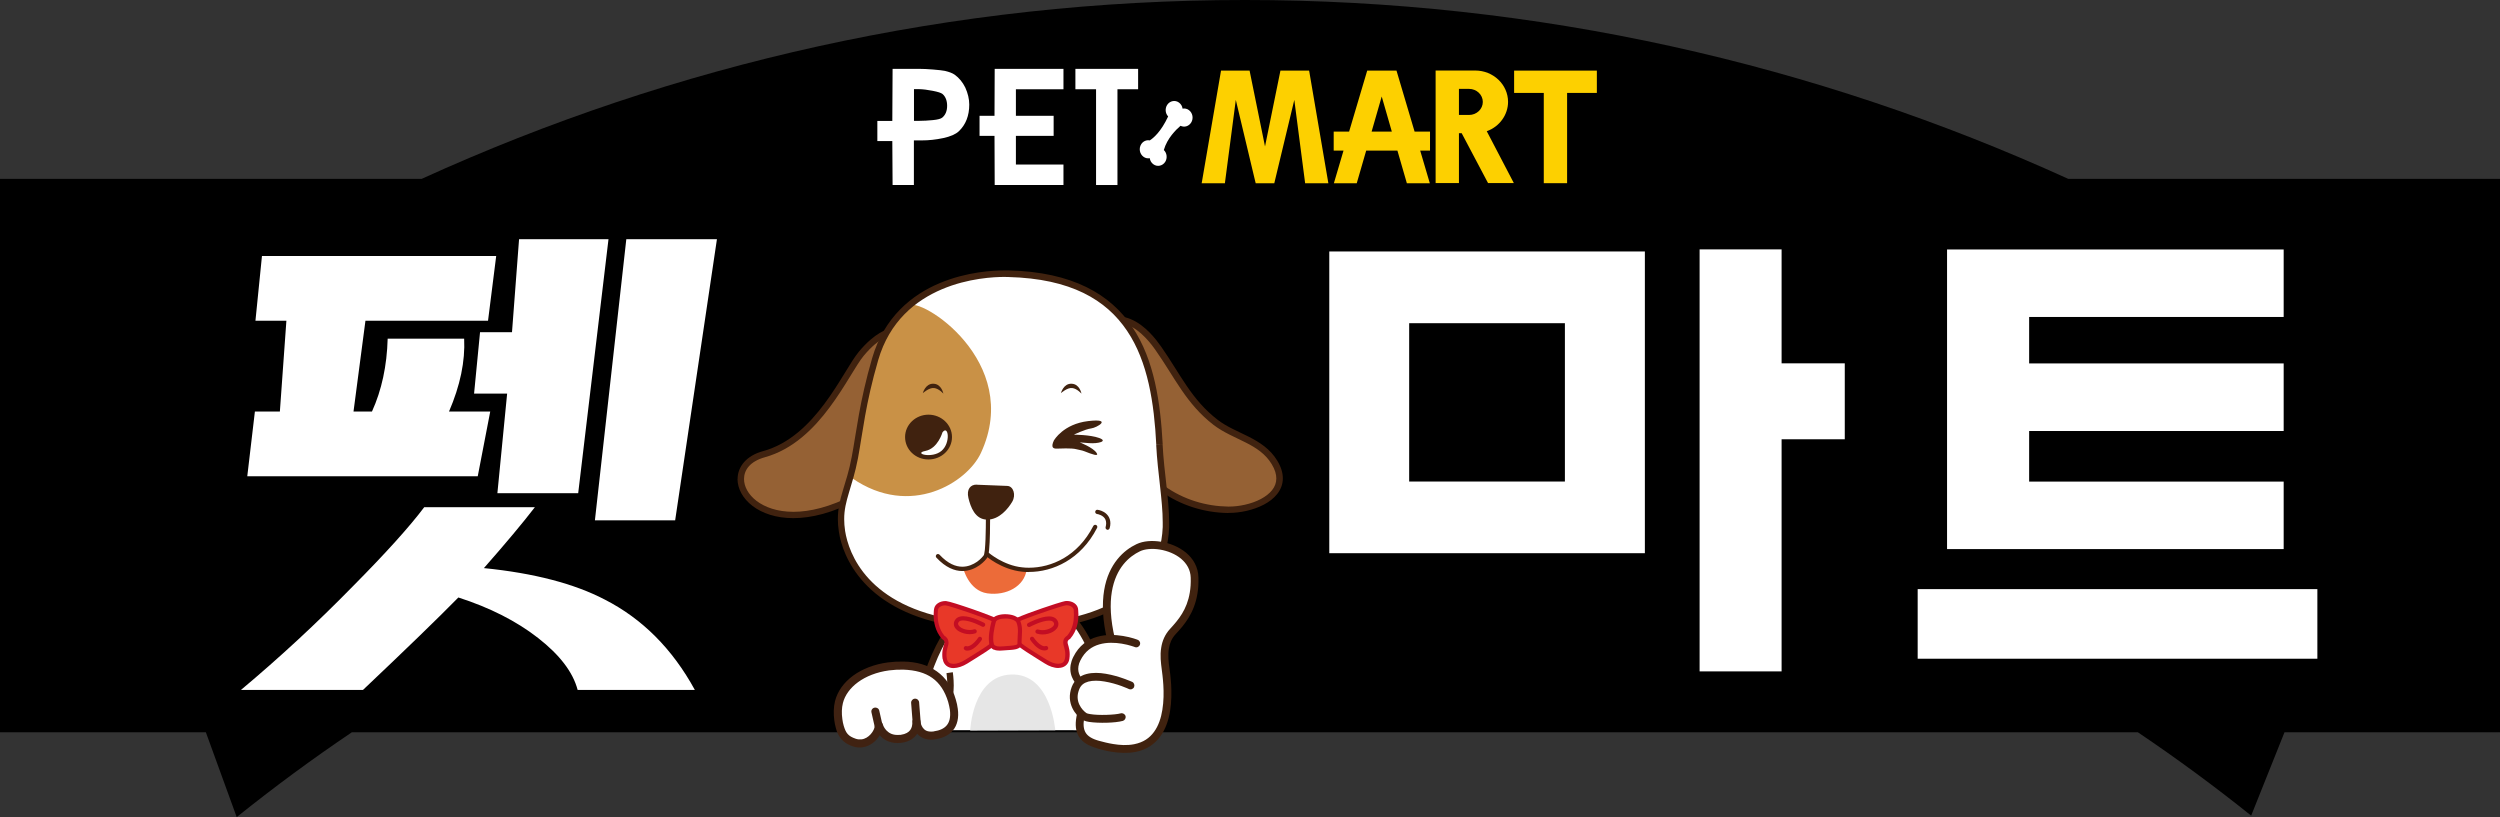 <?xml version="1.0" encoding="UTF-8"?><svg id="_레이어_2" xmlns="http://www.w3.org/2000/svg" viewBox="0 0 272.27 88.99"><rect x="0" y="0" width="272.27" height="88.99" fill="#333333" stroke="none"/><defs><style>.cls-1,.cls-2,.cls-3,.cls-4,.cls-5,.cls-6,.cls-7,.cls-8,.cls-9,.cls-10,.cls-11,.cls-12,.cls-13{stroke-width:0px;}.cls-1,.cls-7{fill:#fff;}.cls-1,.cls-13{fill-rule:evenodd;}.cls-2{fill:#956134;}.cls-3{fill:#402212;}.cls-4{fill:#40220f;}.cls-5{fill:#c99146;}.cls-6{fill:#c30d23;}.cls-8{fill:#e83828;}.cls-9{fill:#fcd16f;}.cls-10{fill:#ec6b39;}.cls-11{fill:#fdd000;}.cls-12{fill:#e6e6e6;}</style></defs><g id="_레이어_1-2"><path class="cls-13" d="M272.27,79.75h-23.47l-3.63,9.08c-3.99-3.2-8.11-6.23-12.34-9.08H38.32c-4.3,2.9-8.48,5.98-12.54,9.24l-3.36-9.24H0V19.48h45.92C73.46,6.94,103.76,0,135.57,0s62.13,6.94,89.68,19.48h47.02v60.27h0Z"/><path class="cls-7" d="M78.08,26.05l-4.55,30.62h-8.74l3.42-30.62h9.86ZM66.27,26.05h0l-3.3,27.66h-8.8l1.06-10.84h-3.6l.65-6.69h3.48l.77-10.13h9.74ZM54.04,27.88h0l-.89,7.05h-13.35l-1.3,9.89h2.01c1.06-2.33,1.63-4.98,1.71-7.94h8.33c.12,2.47-.43,5.11-1.65,7.94h4.49l-1.36,7.05h-25.1l.83-7.05h2.72l.71-9.89h-3.37l.71-7.05h25.51ZM75.66,75.14h-12.75c-.51-1.94-1.95-3.82-4.31-5.66-2.36-1.84-5.26-3.31-8.68-4.41-2.24,2.28-5.71,5.64-10.39,10.07h-13.29c4.17-3.49,8.25-7.26,12.22-11.32,3.58-3.61,6.16-6.48,7.74-8.58h12.05c-1.34,1.74-3.19,3.95-5.55,6.63,5.47.55,9.86,1.7,13.17,3.43,4.09,2.09,7.36,5.37,9.8,9.83h0Z"/><path class="cls-1" d="M252.38,71.74v-7.58h-43.53v7.58h43.53ZM248.71,34.52v-7.35h-36.66v32.63h36.66v-7.35h-27.72v-5.51h27.72v-7.36h-27.72v-5.06h27.72Z"/><polygon class="cls-7" points="194.03 39.57 194.03 27.16 185.1 27.16 185.1 73.12 194.03 73.12 194.03 47.84 200.91 47.84 200.91 39.57 194.03 39.57"/><path class="cls-7" d="M144.77,27.39v32.86h34.37V27.39h-34.37ZM170.43,52.44h-16.96v-17.24h16.96v17.24Z"/><path class="cls-7" d="M120.83,79.53s-.24-8.54-4.67-12.85l-11.37.23s-3.94,3.23-5.07,12.61"/><path class="cls-4" d="M99.35,79.49c1.15-9.46,5.14-12.79,5.2-12.84h0l.1-.08,11.66-.24.11.11c4.56,4.48,4.76,13.05,4.77,13.08h0l-.73.02s-.01-.52-.11-1.37h0c-.09-.86-.26-2.05-.56-3.37h0c-.59-2.6-1.73-5.69-3.79-7.76h0l-11.07.23s-.04.03-.06.06h0c-.1.1-.25.25-.44.47h0c-.37.43-.89,1.11-1.44,2.08h0c-1.1,1.94-2.36,5.05-2.92,9.7h0l-.73-.08h0Z"/><path class="cls-2" d="M96.83,36.19s-1.28.23-3.03,2.33c-1.75,2.1-4.67,9.31-10.61,10.94-5.94,1.63-.9,10.48,10.04,4.66l4.05-16.89-.47-1.05Z"/><path class="cls-4" d="M80.33,52.17c0-1.33.95-2.55,2.78-3.04h0c2.85-.78,5.02-2.92,6.69-5.17h0c1.68-2.25,2.82-4.55,3.74-5.66h0c1.79-2.15,3.15-2.44,3.23-2.45h0l.27-.05.62,1.41-4.12,17.15-.14.07c-2.69,1.43-5.05,2-7,2h0c-3.77,0-6.06-2.13-6.08-4.26h0ZM96.15,36.87c-.5.3-1.23.85-2.08,1.87h0c-.82.98-2.01,3.34-3.72,5.63h0c-1.71,2.3-3.98,4.58-7.06,5.43h0c-1.62.46-2.26,1.39-2.26,2.37h0c0,.8.45,1.68,1.36,2.38h0c.91.69,2.26,1.19,4.02,1.19h0c1.78,0,3.98-.51,6.53-1.84h0l3.99-16.62-.29-.65c-.12.05-.29.13-.49.25h0ZM96.51,36.33l.32-.14-.32.14h0Z"/><path class="cls-2" d="M119.6,34.73c1.7-.27,3.15.26,3.37.35,1.55.62,2.72,2.2,3.21,2.9,2.09,2.98,3.29,5.78,6.21,8.03,2.06,1.59,4.96,1.96,6.42,4.37,2.08,3.45-2.19,5.19-5.05,5.16-4.95-.07-10.12-2.99-11.97-9.4,0,0-2.18-11.34-2.18-11.4Z"/><path class="cls-4" d="M133.75,55.87c-5.08-.06-10.42-3.09-12.31-9.65h0v-.02s0-.01,0-.01c0,0-2.11-10.98-2.18-11.4h0s0,0,0-.03h0s0-.02,0-.04h0s0-.06.04-.17h0c.03-.05.11-.16.25-.18h0s0,0,.01,0h0c.36-.06.7-.08,1.03-.08h0c1.32,0,2.32.37,2.51.45h0c1.68.68,2.86,2.31,3.37,3.03h0c2.11,3.03,3.3,5.77,6.14,7.95h0c.98.76,2.19,1.24,3.38,1.84h0c1.18.6,2.34,1.33,3.12,2.62h0c.41.68.6,1.32.6,1.91h0c0,1.32-.93,2.27-2.07,2.87h0c-1.15.6-2.57.9-3.78.9h0s-.04,0-.06,0h0s-.02,0-.03,0h0ZM133.76,55.17h.09c1.1,0,2.44-.28,3.46-.82h0c1.03-.55,1.7-1.3,1.69-2.25h0c0-.44-.14-.96-.5-1.55h0c-.68-1.12-1.69-1.78-2.84-2.36h0c-1.14-.58-2.4-1.08-3.49-1.91h0c-3-2.31-4.22-5.16-6.29-8.1h0c-.47-.69-1.63-2.22-3.05-2.78h0c-.14-.06-1.07-.4-2.26-.4h0c-.18,0-.37,0-.57.03h0s.02.09.03.14h0c.06.32.15.76.25,1.3h0c.21,1.07.48,2.49.75,3.91h0c.52,2.72,1.04,5.42,1.09,5.66h0c1.82,6.25,6.82,9.06,11.64,9.13h0ZM119.3,34.9h0s0,0,0,0h0ZM119.29,34.89h0s0,0,0,0h0ZM119.6,34.73l.31-.16-.31.16h0ZM119.95,34.69h0s0,0,0,0h0Z"/><path class="cls-7" d="M126.29,48.42c-.48-9.13-2.68-18.29-16.41-18.63,0,0-11.64-.7-14.55,9.31-1.4,4.81-1.68,7.87-2.21,10.71-.7,3.72-1.86,5.01-1.4,8.03.39,2.53,2.56,8.5,12.57,10.01,10.01,1.51,22.35-.7,22.7-10.48.09-2.57-.53-5.71-.7-8.97Z"/><path class="cls-5" d="M106.83,49.33c-1.48,3.2-7.65,7.13-14.01,2.76-.58-.4.21-1.62.4-3.02.69-5.19,1.38-11.62,5.73-15.77,1.15-1.1,12.51,6.03,7.88,16.03Z"/><path class="cls-4" d="M104.23,68.21c-10.16-1.52-12.48-7.67-12.87-10.3h0c-.08-.5-.11-.95-.11-1.39h0c0-2.29.94-3.7,1.51-6.76h0c.53-2.81.82-5.91,2.22-10.74h0c1.31-4.51,4.37-6.93,7.35-8.18h0c2.99-1.26,5.9-1.39,7.05-1.39h0c.32,0,.5,0,.49,0h0c6.94.17,11.07,2.6,13.46,6.18h0c2.39,3.57,3.05,8.2,3.3,12.79h0l-.35.02-.35.02c-.23-4.55-.91-9.06-3.18-12.43h0c-2.27-3.37-6.1-5.68-12.91-5.86h0s-.16-.01-.47-.01h0c-1.09,0-3.93.13-6.78,1.34h0c-2.85,1.21-5.71,3.46-6.95,7.73h0c-1.39,4.78-1.67,7.82-2.2,10.68h0c-.61,3.18-1.51,4.59-1.5,6.64h0c0,.39.03.81.1,1.28h0c.39,2.43,2.41,8.21,12.28,9.72h0c1.84.28,3.76.43,5.67.43h0c4.19,0,8.31-.73,11.39-2.43h0c3.08-1.7,5.1-4.29,5.25-8.15h0c0-.17,0-.35,0-.52h0c0-2.42-.55-5.35-.71-8.41h0l.35-.02.35-.02c.15,3,.71,5.93.71,8.45h0c0,.18,0,.37,0,.55h0c-.14,4.11-2.38,6.97-5.61,8.74h0c-3.23,1.77-7.46,2.51-11.73,2.51h0c-1.94,0-3.9-.16-5.77-.44h0Z"/><path class="cls-4" d="M103.68,47.6c0,1.34-1.14,2.44-2.56,2.44s-2.55-1.09-2.55-2.44,1.15-2.44,2.55-2.44,2.56,1.09,2.56,2.44Z"/><path class="cls-4" d="M114.8,47.94s1-1.76,3.71-2.08c2.72-.32.96.72.32.8-.64.08-1.88.68-1.88.68,0,0,1.76,0,2.76.36,1,.36-.12.64-1.12.56l-1-.08s1.45.55,1.84,1.15c.3.44-.52.14-1.32-.18-.29-.12-.64-.15-.86-.22-.55-.16-1.86-.07-2.18-.07s-.68-.08-.28-.92Z"/><path class="cls-4" d="M100.5,42.82s.27-1.06,1.16-1.03c.89.03,1.08,1.08,1.08,1.08,0,0-.48-.55-1.01-.61-.53-.07-1.23.56-1.23.56Z"/><path class="cls-4" d="M115.54,42.82s.27-1.06,1.16-1.03c.9.03,1.08,1.08,1.08,1.08,0,0-.48-.55-1.01-.61-.53-.07-1.23.56-1.23.56Z"/><path class="cls-4" d="M106.4,52.79s2.65.1,3.31.13c.66.03.96.99.53,1.72-.43.73-1.39,1.95-2.72,1.95s-1.82-1.39-2.05-2.35c-.23-.96.23-1.49.93-1.46Z"/><path class="cls-10" d="M109.82,61.59c.6.18,1.99.44,1.99.44-.24,1.84-2.23,2.88-4.29,2.59-2.05-.3-2.63-2.77-2.63-2.77,0,0,1.53-.05,2.58-1.36,0,0,1.75.94,2.35,1.12Z"/><path class="cls-4" d="M101.98,60.73c-.09-.09-.08-.24.01-.33h0c.09-.09.24-.08.33.01h0c.93,1,1.78,1.31,2.49,1.31h0c.63,0,1.18-.25,1.6-.54h0c.41-.29.69-.64.75-.74h0s.07-.27.1-.58h0c.03-.31.05-.71.07-1.14h0c.03-.84.04-1.77.04-2.29h0c0-.26,0-.42,0-.42h0c0-.13.1-.23.23-.23h0c.13,0,.23.1.23.23h0s0,.16,0,.42h0c0,.79-.01,2.49-.11,3.47h0c-.04.34-.06.57-.15.75h0c-.12.21-.42.57-.89.91h0c-.47.33-1.11.63-1.87.63h0c-.86,0-1.83-.39-2.82-1.45h0Z"/><path class="cls-4" d="M112.06,62.3c-.26,0-.51-.01-.76-.04h0c-2.26-.24-3.91-1.7-3.93-1.71h0c-.1-.08-.11-.23-.02-.33h0c.08-.1.23-.11.33-.02h0s.09.08.27.21h0c.18.13.44.31.77.5h0c.66.37,1.58.78,2.62.88h0c.23.03.47.04.72.04h0c2.43,0,5.32-1.24,7.01-4.55h0c.06-.11.2-.16.31-.1h0c.12.06.16.2.1.31h0c-1.77,3.46-4.83,4.8-7.42,4.8h-.01Z"/><path class="cls-8" d="M101.96,66.32s-.35,1.82.78,3.1c0,0,.35.16.35.54s-.35.81-.19,1.78c.16.97,1.28.97,2.33.31,1.05-.66,3.03-1.82,3.34-2.33.31-.51.54-1.59.35-1.9-.19-.31-5.36-2.1-5.9-2.14-.54-.04-1.01.31-1.05.62Z"/><path class="cls-6" d="M102.66,71.79c-.03-.19-.04-.36-.04-.52h0c0-.7.25-1.11.24-1.31h0c0-.18-.12-.27-.19-.32h0s-.02-.01-.02-.01h0l-.05-.02-.03-.04c-.75-.86-.89-1.91-.89-2.59h0c0-.42.05-.7.06-.71h0c.09-.47.6-.8,1.19-.81h0s.07,0,.1,0h0c.19.02.55.12,1.07.28h0c.52.16,1.16.38,1.81.6h0c1.31.46,2.61.95,3.03,1.21h0c.06.04.11.06.17.15h0c.09.15.1.31.11.49h0c0,.52-.19,1.22-.45,1.66h0c-.22.34-.79.73-1.46,1.18h0c-.67.44-1.43.9-1.95,1.23h0c-.5.31-1.03.49-1.5.5h-.04c-.55,0-1.06-.34-1.14-.97h0ZM103.31,69.97c-.02.43-.24.71-.23,1.31h0c0,.13,0,.28.04.44h0c.08.42.3.56.73.58h0c.35,0,.8-.15,1.25-.43h0c.53-.33,1.28-.79,1.94-1.22h0c.65-.42,1.23-.87,1.32-1.03h0c.2-.32.39-1.02.38-1.42h0c0-.11-.01-.19-.03-.22h0s0,0,0,0h0s-.05-.03-.1-.06h0c-.09-.05-.22-.11-.37-.18h0c-.32-.14-.75-.31-1.23-.49h0c-.96-.36-2.12-.76-2.96-1.02h0c-.55-.18-1-.3-1.07-.3h0s-.04,0-.07,0h0c-.2,0-.39.07-.53.16h0c-.14.09-.2.21-.21.26h0l-.23-.03.23.04s-.05.24-.05.63h0c0,.61.13,1.53.74,2.25h0c.12.07.43.28.44.73h0Z"/><path class="cls-8" d="M117.15,66.32s.35,1.82-.78,3.1c0,0-.35.16-.35.54s.35.81.19,1.78c-.16.97-1.28.97-2.33.31-1.05-.66-3.03-1.82-3.34-2.33-.31-.51-.54-1.59-.35-1.9.19-.31,5.35-2.1,5.9-2.14.54-.04,1.01.31,1.05.62Z"/><path class="cls-6" d="M115.26,72.75c-.47,0-.99-.18-1.49-.5h0c-.52-.33-1.28-.79-1.95-1.23h0c-.68-.45-1.24-.84-1.46-1.18h0c-.26-.44-.45-1.14-.45-1.66h0c0-.18.02-.34.11-.49h0c.09-.12.15-.14.27-.2h0c.11-.06.24-.12.41-.19h0c.33-.14.77-.32,1.25-.5h0c.97-.36,2.13-.76,2.98-1.03h0c.57-.18.98-.3,1.18-.32h0s.06,0,.1,0h0c.6.01,1.1.34,1.19.81h0s.05.29.05.71h0c0,.68-.14,1.73-.89,2.59h0l-.03.04-.05.02s0,0-.02.01h0s-.05.03-.08.06h0c-.06.06-.11.13-.11.25h0c-.02.2.23.61.23,1.31h0c0,.16-.01.33-.04.52h0c-.09.63-.6.97-1.15.97h-.04ZM110.36,68.19c0,.4.19,1.1.39,1.42h0c.09.16.67.61,1.32,1.03h0c.66.43,1.41.89,1.94,1.22h0c.44.28.9.43,1.24.43h0c.43-.02.65-.16.73-.58h0c.03-.17.04-.31.04-.44h0c0-.59-.22-.87-.23-1.31h0c0-.45.31-.66.43-.73h0c.62-.72.74-1.64.74-2.25h0c0-.19-.01-.35-.02-.46h0c-.01-.11-.02-.17-.02-.17h0l.23-.04-.23.03s-.07-.17-.21-.26h0c-.13-.09-.33-.16-.53-.16h0s-.04,0-.07,0h0c-.12,0-.96.25-1.9.57h0c-.95.32-2.06.71-2.85,1.03h0c-.49.19-.89.38-.97.44h0s-.03.12-.03.22h0Z"/><path class="cls-8" d="M108.24,67.64s-.5,1.7-.23,2.56c.2.61,1.18.42,1.63.39.75-.05,1.42-.07,1.4-.53-.04-.73.19-1.5-.12-2.32-.31-.83-2.56-.77-2.68-.1Z"/><path class="cls-6" d="M108.26,70.77c-.21-.08-.4-.25-.48-.5h0c-.07-.22-.09-.46-.09-.71h0c0-.86.29-1.86.32-1.98h0c.06-.29.31-.45.56-.54h0c.27-.1.58-.15.91-.15h0c.66.01,1.4.17,1.65.76h0c.14.37.18.74.18,1.08h0c0,.41-.05.8-.05,1.15h0c0,.06,0,.11,0,.17h0s0,.02,0,.03h0c0,.17-.08.33-.2.43h0c-.12.1-.26.15-.4.19h0c-.3.07-.65.09-1.02.11h0c-.17,0-.46.05-.75.05h0c-.21,0-.43-.02-.64-.11h0ZM108.47,67.69h0s-.31,1.06-.3,1.87h0c0,.22.02.42.07.57h0c.04.11.09.16.21.21h0c.11.05.28.07.46.07h0c.25,0,.52-.04.72-.05h0c.55-.03,1.06-.09,1.15-.19h0s.03-.03.03-.08h0c0-.07,0-.14,0-.2h0c0-.39.05-.77.05-1.15h0c0-.31-.03-.61-.15-.92h0c-.06-.24-.63-.47-1.21-.46h0c-.28,0-.56.04-.75.12h0c-.2.08-.27.17-.27.21h0Z"/><path class="cls-4" d="M120.58,57.69c-.13-.03-.2-.16-.17-.28h0c.04-.16.06-.3.06-.42h0c0-.34-.13-.55-.3-.7h0c-.17-.15-.39-.24-.54-.28h0c-.1-.03-.15-.03-.15-.03h0c-.13-.02-.22-.13-.2-.26h0c.02-.13.13-.22.26-.2h0s.34.04.68.24h0c.34.2.71.59.71,1.23h0c0,.16-.02.34-.08.53h0c-.03.1-.12.18-.22.18h0s-.04,0-.06,0h0Z"/><path class="cls-7" d="M102.64,47.09s-.49,1.75-1.86,2.02c-1.37.27.71.87,1.75,0,1.04-.88.76-2.9.11-2.02Z"/><path class="cls-8" d="M107.07,68.05s-2.21-1.19-2.82-.46c-.6.73.83,1.52,1.9,1.19"/><path class="cls-6" d="M104.46,68.78c-.32-.19-.58-.46-.58-.84h0c0-.18.07-.36.2-.51h0c.21-.25.52-.32.82-.32h0c.98.01,2.26.72,2.28.72h0c.11.06.16.2.09.32h0c-.06.11-.2.16-.32.09h0s-.31-.17-.73-.34h0c-.42-.17-.95-.33-1.33-.33h0c-.24,0-.39.06-.46.15h0c-.07.09-.09.15-.09.21h0c0,.11.11.29.35.44h0c.24.14.58.24.92.24h0c.16,0,.32-.02.47-.07h0c.12-.04.25.03.29.15h0c.04.12-.03.25-.15.29h0c-.2.06-.4.09-.61.09h0c-.42,0-.83-.12-1.15-.3h0Z"/><path class="cls-8" d="M106.74,69.57s-.83,1.25-1.54,1.02"/><path class="cls-6" d="M105.12,70.81c-.12-.04-.19-.17-.15-.29h0c.04-.12.17-.19.29-.15h0s.07.02.11.02h0c.2,0,.52-.21.76-.45h0c.24-.24.4-.49.4-.49h0c.07-.11.22-.14.32-.06h0c.11.07.13.21.06.32h0s-.19.28-.46.56h0c-.28.27-.64.58-1.09.59h0c-.08,0-.17-.01-.25-.04h0Z"/><path class="cls-8" d="M112.07,68.05s2.21-1.19,2.81-.46c.61.73-.83,1.52-1.9,1.19"/><path class="cls-6" d="M112.92,69c-.12-.04-.19-.17-.15-.29h0c.04-.12.17-.19.29-.15h0c.15.04.31.07.47.07h0c.33,0,.68-.1.92-.24h0c.25-.15.36-.32.35-.44h0c0-.06-.02-.12-.09-.21h0c-.08-.09-.23-.15-.46-.15h0c-.38,0-.91.16-1.33.33h0c-.42.17-.73.34-.73.34h0c-.11.06-.25.02-.32-.09h0c-.06-.11-.02-.25.1-.32h0s1.3-.71,2.28-.72h0c.3,0,.61.07.82.32h0c.13.15.2.33.2.51h0c0,.37-.27.65-.58.84h0c-.32.19-.73.3-1.15.3h0c-.2,0-.41-.03-.61-.09h0Z"/><path class="cls-8" d="M112.41,69.57s.83,1.25,1.54,1.02"/><path class="cls-6" d="M112.67,70.26c-.27-.28-.45-.55-.46-.56h0c-.07-.11-.04-.25.06-.32h0c.11-.07.25-.04.32.06h0s.16.25.4.49h0c.24.25.56.46.76.45h0s.07,0,.11-.02h0c.12-.04.25.03.29.15h0c.04.12-.03.25-.15.29h0c-.08.03-.17.04-.25.04h0c-.46,0-.82-.32-1.1-.59h0Z"/><path class="cls-9" d="M103.42,73.25s.22,1.52,0,2.45c-.22.94-.72,2.67-.72,3.83"/><path class="cls-4" d="M102.35,79.53c0-1.24.52-2.98.73-3.9h0c.06-.27.09-.63.09-.97h0c0-.69-.09-1.33-.09-1.35h0l.69-.1s.1.69.1,1.45h0c0,.38-.02.77-.11,1.13h0c-.22.95-.72,2.68-.71,3.75h-.7Z"/><path class="cls-12" d="M105.66,79.56s.24-5.92,4.43-6.1c4.37-.18,4.84,6.07,4.84,6.07"/><path class="cls-7" d="M121.02,69.66c-1.56-6.55,1.07-9.14,2.95-10.03,1.88-.89,6.06.23,6.14,3.27.08,3.04-1.19,4.6-2.36,5.85-1.16,1.25-.96,2.91-.81,4.04.15,1.13,1.21,7.78-3.35,8.66-1.5.29-3.04-.12-3.97-.37-1.89-.5-2.29-1.55-1.9-3.29"/><path class="cls-4" d="M119.51,81.5c-.93-.25-1.61-.64-1.99-1.25h0c-.39-.61-.43-1.35-.29-2.16h0c.02-.12.04-.25.07-.38h0c.05-.23.28-.37.51-.32h0c.23.05.37.28.32.51h0c-.03.11-.05.22-.06.33h0c-.12.72-.05,1.21.17,1.57h0c.22.36.66.67,1.49.89h0c.42.11.93.25,1.51.34h0c.72.12,1.51.17,2.28.02h0c1.01-.2,1.68-.68,2.16-1.34h0c.49-.66.77-1.52.91-2.4h0c.31-1.88,0-3.86-.07-4.44h0c-.08-.64-.2-1.48-.05-2.36h0c.11-.69.39-1.41.97-2.03h0c.91-.99,1.83-2.08,2.14-3.95h0c.08-.48.12-1.01.1-1.6h0c-.02-.88-.43-1.55-1.05-2.08h0c-.62-.52-1.47-.86-2.31-1h0c-.84-.14-1.66-.06-2.17.19h0c-1.15.55-2.62,1.77-3.06,4.4h0c-.22,1.32-.17,3,.34,5.14h0c.05.23-.08.46-.32.51h0c-.23.05-.46-.09-.51-.32h0c-.53-2.22-.59-4.02-.35-5.48h0c.48-2.92,2.18-4.4,3.53-5.03h0c.74-.35,1.7-.42,2.67-.26h0c.96.16,1.94.55,2.72,1.19h0c.77.64,1.33,1.56,1.35,2.71h0c.02.64-.02,1.22-.11,1.76h0c-.34,2.1-1.42,3.39-2.36,4.39h0c-.45.48-.66,1.02-.75,1.59h0c-.12.72-.03,1.48.06,2.11h0c.08.58.4,2.65.07,4.69h0c-.16.97-.47,1.95-1.07,2.77h0c-.59.81-1.48,1.45-2.69,1.68h0c-.91.17-1.8.11-2.58-.01h0c-.62-.1-1.17-.25-1.58-.36h0Z"/><path class="cls-7" d="M123.74,70.05s-4.71-1.88-6.47,1.67c-.79,1.6.35,2.55.35,2.55,0,0,1.73,1.32,4.07,1.61"/><path class="cls-4" d="M117.36,74.62h-.02s-.96-.83-.74-2.2h0c.05-.28.14-.57.29-.87h0c.61-1.24,1.58-1.91,2.58-2.19h0c1-.29,2.02-.23,2.83-.1h0c.93.15,1.58.41,1.6.42h0c.22.09.33.33.24.55h0c-.09.22-.33.33-.55.24h0s-.14-.06-.39-.13h0c-.25-.08-.61-.17-1.03-.24h0c-.73-.12-1.63-.16-2.45.08h0c-.82.24-1.55.73-2.06,1.75h0c-.12.24-.18.44-.21.64h0c-.13.79.34,1.29.44,1.39h0s0,0,0,0h0s.11.08.24.17h0c.17.11.43.27.75.43h0c.64.33,1.54.71,2.58.88h0c.09.01.19.03.29.04h0c.23.03.4.24.37.48h0c-.03.23-.24.4-.48.37h0c-.1-.01-.21-.03-.31-.05h0c-2.31-.38-3.93-1.63-3.96-1.65h0Z"/><path class="cls-7" d="M123.13,74.66s-5-2.31-6,.31c-.67,1.76.72,2.94,1.07,3.1.67.3,3.12.28,3.98.03"/><path class="cls-4" d="M118.02,78.46c-.27-.13-.65-.43-1-.94h0c-.34-.5-.61-1.23-.47-2.08h0c.03-.2.09-.41.17-.63h0c.29-.77.91-1.22,1.59-1.4h0c.68-.18,1.42-.15,2.12-.03h0c1.5.25,2.85.88,2.87.88h0c.21.1.3.35.21.57h0c-.1.21-.35.31-.57.21h0s-.31-.15-.81-.33h0c-.5-.18-1.16-.38-1.84-.49h0c-.63-.11-1.27-.12-1.76.01h0c-.49.14-.82.38-1.01.88h0c-.06.16-.1.31-.13.46h0c-.1.6.08,1.09.33,1.47h0c.24.37.6.63.64.64h0c.05.02.19.07.37.09h0c.88.16,2.73.09,3.32-.08h0c.22-.06.46.07.53.29h0c.06.23-.07.46-.29.53h0c-.84.23-2.61.27-3.69.11h0c-.22-.04-.41-.08-.58-.16h0Z"/><path class="cls-7" d="M91.38,76.47c-.2.82-.15,1.83.08,2.7.24.87.65,1.41,1.61,1.71,1.38.44,2.56-.79,2.65-1.87,0,0,.45,1.66,2.35,1.45,1.9-.21,1.73-1.87,1.73-1.87,0,0,.14,1.71,1.86,1.52,1.72-.19,2.77-1.27,2.02-3.8-.75-2.53-2.55-3.75-5.29-3.81-3.69-.08-6.45,1.7-7.01,3.97Z"/><path class="cls-3" d="M101.7,80.54c-.83.1-1.46-.22-1.81-.63h0c-.29.45-.85.88-1.7.98h0s-.05,0-.08.01h0c-1.08.13-1.85-.31-2.27-.79h0s-.02-.02-.03-.04h0c-.38.66-1.04,1.19-1.88,1.32h0c-.32.04-.66.02-1-.09h0c-1.08-.32-1.67-1.07-1.9-2.02h0c-.08-.28-.13-.56-.17-.84h0c-.09-.7-.08-1.43.08-2.08h0c.55-2.17,2.78-3.82,5.77-4.22h0c.54-.07,1.1-.1,1.68-.09h0c2.87.04,4.93,1.43,5.7,4.12h0c.11.36.18.69.22,1.01h0c.14.98-.05,1.8-.53,2.37h0c-.48.58-1.19.86-1.97.97h0s-.07,0-.12.01h0ZM100.24,78.56h0c0,.11.08.45.27.71h0c.2.25.45.45,1.09.4h0s.06,0,.1-.02h0c.65-.09,1.12-.31,1.41-.66h0c.29-.35.44-.86.34-1.69h0c-.04-.26-.1-.55-.19-.87h0c-.73-2.36-2.26-3.41-4.88-3.5h0c-.54-.01-1.05.02-1.54.08h0c-2.75.37-4.62,1.87-5.04,3.56h0c-.13.51-.15,1.14-.06,1.75h0c.03.25.08.49.15.73h0c.24.79.47,1.12,1.32,1.41h0c.22.07.43.08.62.06h0c.76-.08,1.42-.9,1.46-1.55h0c.02-.21.18-.38.4-.4h0c.21-.02.41.12.46.32h0s.01.06.07.19h0c.06.12.15.29.29.44h0c.29.3.7.59,1.51.51h0s.04,0,.07,0h0c1.14-.17,1.22-.83,1.28-1.21h0c.01-.12,0-.18,0-.18h0s0-.01,0-.02h0c-.01-.24.17-.44.4-.46h0c.24-.02.45.15.47.39h0s0,.01,0,.02h0Z"/><line class="cls-7" x1="95.77" y1="79.39" x2="95.33" y2="77.49"/><path class="cls-3" d="M95.34,79.49l-.43-1.9c-.06-.24.09-.47.33-.52h0c.24-.05.47.09.52.33h0l.43,1.9c.06.24-.09.47-.33.52h0s-.03,0-.04,0h0c-.22.03-.43-.11-.48-.34h0Z"/><line class="cls-7" x1="99.88" y1="79.22" x2="99.66" y2="76.53"/><path class="cls-3" d="M99.91,79.65c-.24.02-.45-.16-.47-.4h0l-.21-2.69c-.02-.24.16-.45.4-.47h0c.24-.02.45.16.47.4h0l.21,2.69c.02.23-.15.44-.38.47h0s-.02,0-.02,0h0Z"/><path class="cls-7" d="M99.54,13.16h.61c.44,0,.93-.03,1.45-.08.52-.05.87-.14,1.03-.28.35-.3.52-.73.52-1.28s-.17-1-.51-1.29c-.15-.12-.5-.23-1.06-.34-.56-.11-1.05-.17-1.45-.18h-.59v3.44h0ZM99.54,20.15h-2.33l-.03-4.79h-1.63v-2.19h1.63l.03-5.67h2.95c.35,0,.83.02,1.45.07.62.05,1.05.1,1.3.15.46.11.82.24,1.07.42.48.35.86.81,1.15,1.4.28.62.43,1.24.43,1.85,0,1.21-.38,2.18-1.13,2.9-.35.33-.92.58-1.72.75-.8.17-1.57.25-2.32.25h-.86v4.85h0Z"/><polygon class="cls-7" points="115.82 20.15 108.33 20.15 108.31 14.8 106.68 14.8 106.68 12.61 108.31 12.61 108.33 7.5 115.82 7.5 115.82 9.72 110.64 9.72 110.64 12.61 114.75 12.61 114.75 14.8 110.64 14.8 110.64 17.92 115.82 17.92 115.82 20.15 115.82 20.15"/><polygon class="cls-7" points="123.95 7.5 123.95 9.72 121.7 9.72 121.7 20.15 119.37 20.15 119.37 9.72 117.12 9.72 117.12 7.5 123.95 7.5 123.95 7.5"/><path class="cls-1" d="M127.22,12.68c-.31-.33-.36-.85-.11-1.25.29-.45.87-.57,1.29-.26.22.16.36.4.39.66.23-.04.48,0,.69.16.42.31.53.92.24,1.37-.26.4-.74.54-1.15.34-.47.4-1.46,1.36-1.82,2.64.34.32.41.88.15,1.29-.29.45-.87.57-1.29.26-.22-.16-.36-.4-.39-.66-.23.04-.48,0-.69-.16-.42-.31-.53-.92-.24-1.37.21-.33.58-.48.93-.41.38-.24,1.22-.93,2-2.61h0Z"/><polygon class="cls-11" points="164.9 7.69 164.9 10.12 168.13 10.12 168.13 19.95 170.67 19.95 170.67 10.12 173.91 10.12 173.91 7.69 164.9 7.69"/><path class="cls-11" d="M152.08,7.69h-3.18l-1.97,6.64h-1.68v2.07h1.07l-1.05,3.56h2.49l1.03-3.56h3.4l1.03,3.56h2.5l-1.05-3.56h1.07v-2.07h-1.68l-1.97-6.64ZM151.59,14.33h-2.21l1.1-3.82,1.1,3.82Z"/><polygon class="cls-11" points="142.57 7.69 139.45 7.69 137.77 15.95 136.12 7.84 136.09 7.69 132.98 7.69 130.91 19.74 130.87 19.96 133.4 19.96 134.59 10.88 136.72 19.82 136.76 19.96 138.78 19.96 140.96 10.88 142.12 19.8 142.14 19.96 144.67 19.96 142.6 7.84 142.57 7.69"/><path class="cls-11" d="M164.24,11.1c0-1.89-1.61-3.42-3.58-3.42h-4.31v12.26h2.54v-5.43h.3l2.87,5.43h2.81l-2.95-5.65c1.38-.49,2.32-1.78,2.32-3.2ZM161.49,11.1c0,.78-.67,1.42-1.5,1.42h-1.1v-2.84h1.1c.83,0,1.5.64,1.5,1.42Z"/></g></svg>